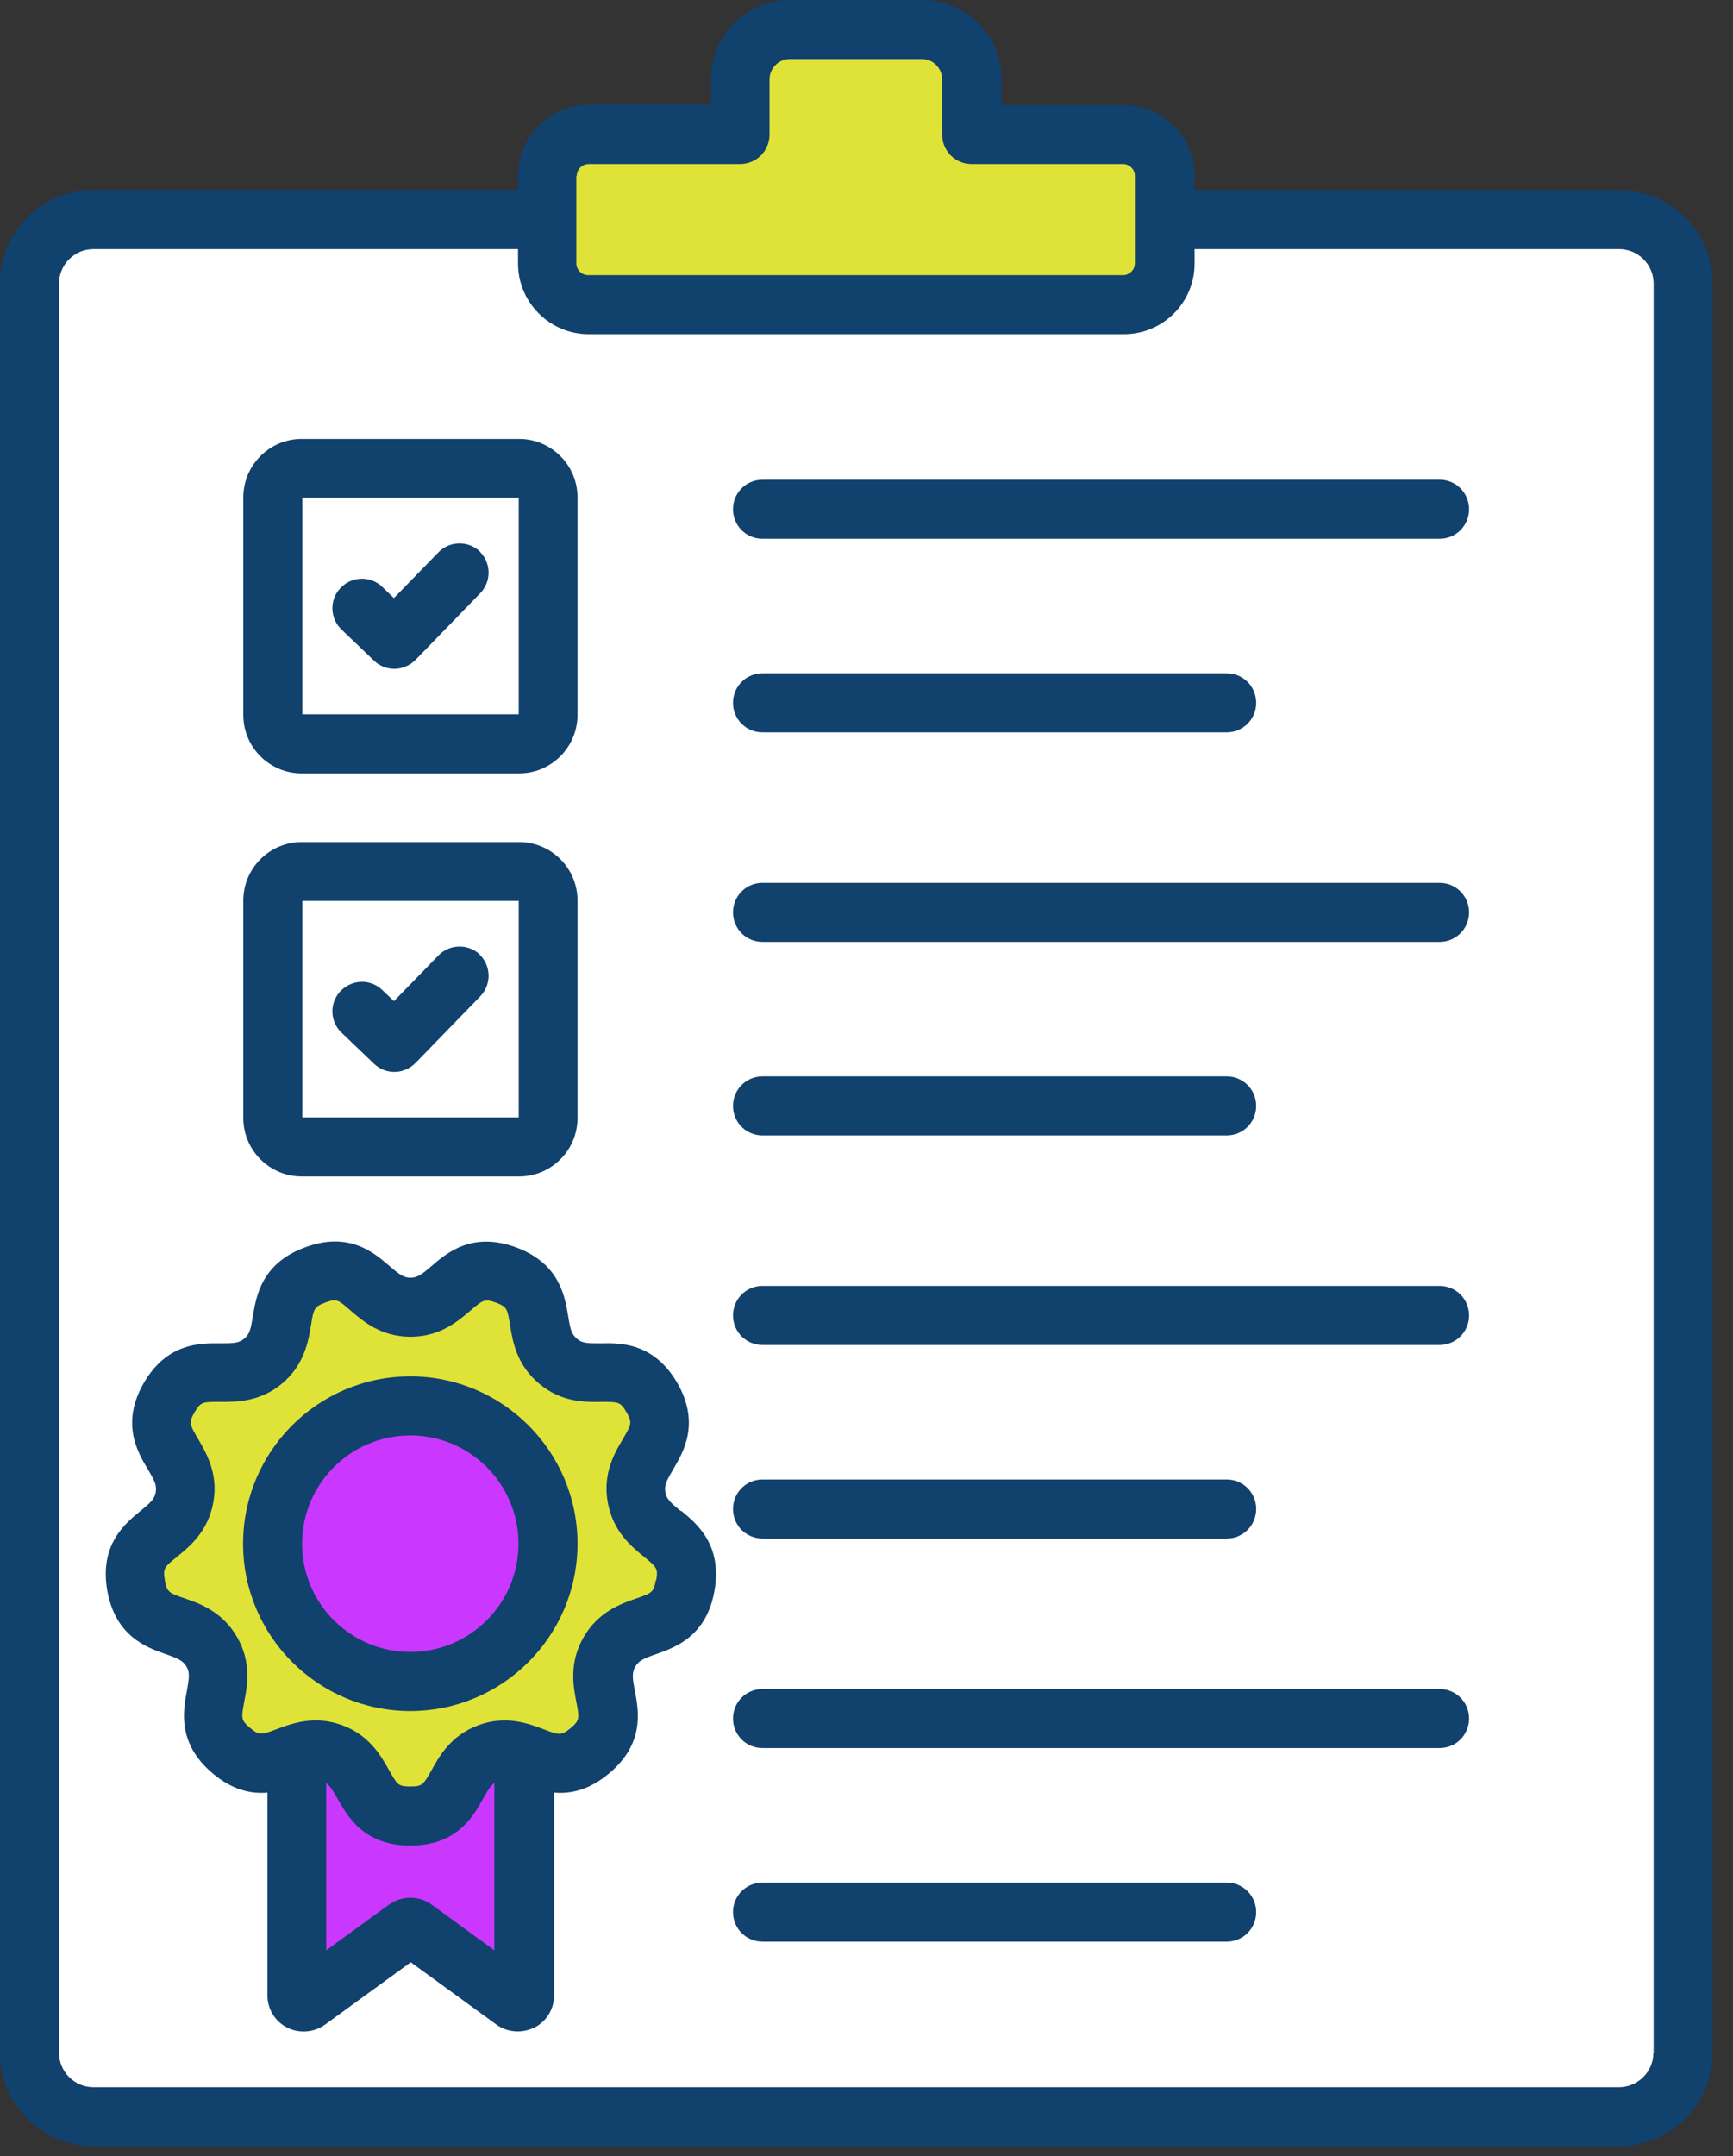 <svg xmlns="http://www.w3.org/2000/svg" width="74" height="92" viewBox="0 0 74 92" fill="none"><rect x="0" y="0" width="74" height="92" fill="#333333" stroke="none"/><rect x="1" y="10" width="70" height="80" fill="white"></rect><path d="M24 6.5H30.25L33 2H40.5L42.75 6.5H49V13.5H24V6.5Z" fill="#E0E337"></path><path d="M28 65.499C29 70 24.5 75.5 17.5 77C10 75 9 72.5 6.5 67.5C6.001 60.5 11.5 54.499 17.5 54.999C23.5 54.499 28.5 59.5 28 65.499Z" fill="#E0E337"></path><circle cx="18" cy="66" r="6" fill="#CA37FE"></circle><path d="M13 85L12.5 75L17 77.5L22.5 74.5L22 85L17 82.5L13 85Z" fill="#CA37FE"></path><path d="M69.14 8.11H51.01V7.5C51.01 5.83 49.66 4.48 47.99 4.48H42.77V3.37C42.77 1.51 41.26 0 39.4 0H33.73C31.87 0 30.36 1.51 30.36 3.37V4.47H25.14C23.47 4.47 22.12 5.83 22.12 7.49V8.1H3.99C1.79 8.1 0 9.89 0 12.09V87.59C0 89.79 1.79 91.58 3.99 91.58H69.14C71.34 91.58 73.13 89.79 73.13 87.59V12.1C73.13 9.9 71.34 8.11 69.14 8.11ZM24.63 7.5C24.63 7.23 24.86 7 25.13 7H31.6C32.3 7 32.86 6.44 32.86 5.74V3.38C32.86 2.92 33.25 2.52 33.71 2.52H39.38C39.84 2.52 40.23 2.91 40.23 3.38V5.74C40.23 6.44 40.79 7 41.49 7H47.96C48.23 7 48.46 7.23 48.46 7.5V11.24C48.46 11.51 48.23 11.74 47.96 11.74H25.11C24.84 11.74 24.61 11.51 24.61 11.24V7.5H24.63ZM70.6 87.59C70.6 88.4 69.94 89.06 69.13 89.06H3.99C3.18 89.06 2.52 88.4 2.52 87.59V12.1C2.52 11.29 3.18 10.63 3.99 10.63H22.12V11.24C22.12 12.91 23.48 14.26 25.14 14.26H47.99C49.66 14.26 51.01 12.91 51.01 11.24V10.63H69.14C69.95 10.63 70.61 11.29 70.61 12.1V87.6L70.6 87.59ZM53.64 81.59C53.64 82.29 53.08 82.85 52.38 82.85H32.56C31.86 82.85 31.3 82.29 31.3 81.59C31.3 80.89 31.86 80.33 32.56 80.33H52.38C53.08 80.33 53.64 80.89 53.64 81.59ZM62.73 73.33C62.73 74.03 62.17 74.59 61.47 74.59H32.56C31.86 74.59 31.3 74.03 31.3 73.33C31.3 72.63 31.86 72.07 32.56 72.07H61.47C62.17 72.07 62.73 72.63 62.73 73.33ZM31.3 29.99C31.3 29.29 31.86 28.73 32.56 28.73H52.38C53.08 28.73 53.64 29.29 53.64 29.99C53.64 30.69 53.08 31.25 52.38 31.25H32.56C31.86 31.25 31.3 30.69 31.3 29.99ZM31.3 64.39C31.3 63.69 31.86 63.13 32.56 63.13H52.38C53.08 63.13 53.64 63.69 53.64 64.39C53.64 65.09 53.08 65.65 52.38 65.65H32.56C31.86 65.65 31.3 65.09 31.3 64.39ZM62.73 38.93C62.73 39.63 62.17 40.19 61.47 40.19H32.56C31.86 40.19 31.3 39.63 31.3 38.93C31.3 38.23 31.86 37.67 32.56 37.67H61.47C62.17 37.67 62.73 38.23 62.73 38.93ZM62.73 21.73C62.73 22.43 62.17 22.99 61.47 22.99H32.56C31.86 22.99 31.3 22.43 31.3 21.73C31.3 21.03 31.86 20.47 32.56 20.47H61.47C62.17 20.47 62.73 21.03 62.73 21.73ZM62.73 56.13C62.73 56.83 62.17 57.39 61.47 57.39H32.56C31.86 57.39 31.3 56.83 31.3 56.13C31.3 55.43 31.86 54.87 32.56 54.87H61.47C62.17 54.87 62.73 55.43 62.73 56.13ZM31.3 47.19C31.3 46.49 31.86 45.93 32.56 45.93H52.38C53.08 45.93 53.64 46.49 53.64 47.19C53.64 47.89 53.08 48.45 52.38 48.45H32.56C31.86 48.45 31.3 47.89 31.3 47.19ZM12.88 33H22.17C23.54 33 24.66 31.88 24.66 30.51V21.22C24.66 19.85 23.54 18.73 22.17 18.73H12.88C11.51 18.73 10.39 19.85 10.39 21.22V30.51C10.39 31.89 11.51 33 12.88 33ZM12.91 21.24H22.15V30.48H12.91V21.24ZM20.48 23.53C20.98 24.02 20.99 24.81 20.51 25.31L17.74 28.16C17.49 28.41 17.16 28.54 16.84 28.54C16.52 28.54 16.21 28.42 15.97 28.19L14.58 26.86C14.08 26.38 14.06 25.58 14.55 25.08C15.03 24.58 15.83 24.56 16.33 25.05L16.82 25.52L18.72 23.57C19.2 23.07 20 23.06 20.5 23.54L20.48 23.53ZM12.88 50.2H22.17C23.54 50.2 24.66 49.08 24.66 47.71V38.42C24.66 37.05 23.54 35.93 22.17 35.93H12.88C11.51 35.93 10.39 37.05 10.39 38.42V47.71C10.39 49.08 11.51 50.2 12.88 50.2ZM12.91 38.44H22.15V47.68H12.91V38.44ZM20.48 40.73C20.98 41.22 20.99 42.01 20.51 42.51L17.74 45.36C17.49 45.61 17.16 45.74 16.84 45.74C16.52 45.74 16.21 45.62 15.97 45.39L14.58 44.06C14.08 43.58 14.06 42.78 14.55 42.28C15.04 41.78 15.83 41.76 16.33 42.25L16.82 42.72L18.72 40.77C19.2 40.27 20 40.26 20.5 40.74L20.48 40.73ZM29.06 64.47C28.62 64.11 28.46 63.96 28.41 63.67C28.36 63.38 28.46 63.18 28.75 62.69C29.18 61.96 29.91 60.73 28.92 59.01C27.92 57.29 26.5 57.3 25.65 57.32C25.08 57.32 24.86 57.32 24.63 57.12C24.4 56.92 24.35 56.72 24.26 56.15C24.12 55.31 23.89 53.9 22.02 53.22C20.15 52.54 19.07 53.47 18.43 54.02C18 54.39 17.82 54.52 17.53 54.52C17.24 54.52 17.06 54.39 16.63 54.02C15.98 53.46 14.91 52.53 13.04 53.22C11.17 53.9 10.94 55.31 10.8 56.15C10.71 56.71 10.66 56.93 10.43 57.12C10.2 57.31 9.99 57.32 9.41 57.32C8.56 57.31 7.14 57.29 6.14 59.01C5.15 60.73 5.87 61.96 6.31 62.69C6.6 63.18 6.7 63.38 6.65 63.67C6.6 63.96 6.44 64.11 6 64.47C5.34 65.01 4.24 65.91 4.58 67.87C4.93 69.83 6.27 70.3 7.07 70.58C7.61 70.77 7.81 70.86 7.96 71.11C8.11 71.36 8.08 71.58 7.98 72.15C7.82 72.99 7.56 74.39 9.08 75.67C9.94 76.4 10.75 76.55 11.42 76.49V85.14C11.42 85.72 11.74 86.25 12.25 86.51C12.77 86.78 13.41 86.73 13.88 86.39L17.54 83.73L21.2 86.39C21.46 86.58 21.78 86.68 22.11 86.68C22.35 86.68 22.6 86.62 22.83 86.51C23.34 86.25 23.66 85.72 23.66 85.14V76.49C24.34 76.55 25.14 76.4 26.01 75.67C27.54 74.39 27.27 72.99 27.11 72.15C27 71.59 26.98 71.37 27.13 71.11C27.28 70.86 27.48 70.77 28.02 70.58C28.82 70.3 30.17 69.83 30.51 67.87C30.85 65.91 29.75 65.01 29.09 64.47H29.06ZM18.43 81.27C17.89 80.88 17.16 80.88 16.61 81.27L13.93 83.22V76.08C14.09 76.2 14.21 76.39 14.42 76.76C14.84 77.5 15.53 78.75 17.52 78.75C19.51 78.75 20.21 77.51 20.62 76.76C20.83 76.39 20.95 76.19 21.11 76.08V83.22L18.43 81.27ZM28 67.44C27.91 67.95 27.83 67.98 27.16 68.21C26.52 68.43 25.55 68.77 24.92 69.86C24.29 70.95 24.48 71.96 24.61 72.62C24.74 73.32 24.76 73.41 24.36 73.74C23.96 74.07 23.88 74.04 23.22 73.79C22.59 73.55 21.62 73.18 20.44 73.61C19.26 74.04 18.76 74.93 18.43 75.53C18.08 76.15 18.04 76.23 17.52 76.23C17 76.23 16.96 76.15 16.61 75.53C16.28 74.94 15.78 74.04 14.6 73.61C14.2 73.47 13.83 73.41 13.49 73.41C12.81 73.41 12.25 73.62 11.82 73.78C11.16 74.03 11.07 74.06 10.68 73.73C10.28 73.4 10.3 73.31 10.43 72.61C10.56 71.94 10.75 70.93 10.12 69.85C9.49 68.76 8.52 68.42 7.88 68.2C7.21 67.97 7.13 67.94 7.04 67.43C6.95 66.92 7.02 66.86 7.57 66.42C8.1 65.99 8.89 65.34 9.11 64.1C9.33 62.87 8.8 61.99 8.46 61.4C8.1 60.79 8.05 60.71 8.31 60.26C8.57 59.81 8.66 59.82 9.37 59.82C10.05 59.82 11.08 59.84 12.04 59.04C13 58.24 13.17 57.22 13.28 56.55C13.39 55.85 13.41 55.76 13.89 55.58C14.38 55.4 14.44 55.46 14.98 55.93C15.49 56.37 16.27 57.04 17.53 57.04C18.79 57.04 19.56 56.37 20.08 55.93C20.62 55.47 20.68 55.41 21.17 55.58C21.65 55.76 21.67 55.85 21.78 56.55C21.89 57.22 22.05 58.23 23.02 59.04C23.98 59.85 25.01 59.83 25.69 59.82C26.4 59.82 26.49 59.81 26.75 60.26C27.01 60.7 26.96 60.78 26.6 61.4C26.25 61.98 25.73 62.87 25.95 64.1C26.17 65.34 26.96 65.99 27.49 66.42C28.04 66.87 28.11 66.92 28.02 67.43L28 67.44ZM17.52 58.73C13.58 58.73 10.38 61.93 10.38 65.87C10.38 69.81 13.58 73.01 17.52 73.01C21.46 73.01 24.66 69.81 24.66 65.87C24.66 61.93 21.46 58.73 17.52 58.73ZM17.52 70.49C14.97 70.49 12.9 68.42 12.9 65.87C12.9 63.32 14.97 61.25 17.52 61.25C20.07 61.25 22.14 63.32 22.14 65.87C22.14 68.42 20.07 70.49 17.52 70.49Z" fill="#11416D"></path></svg>